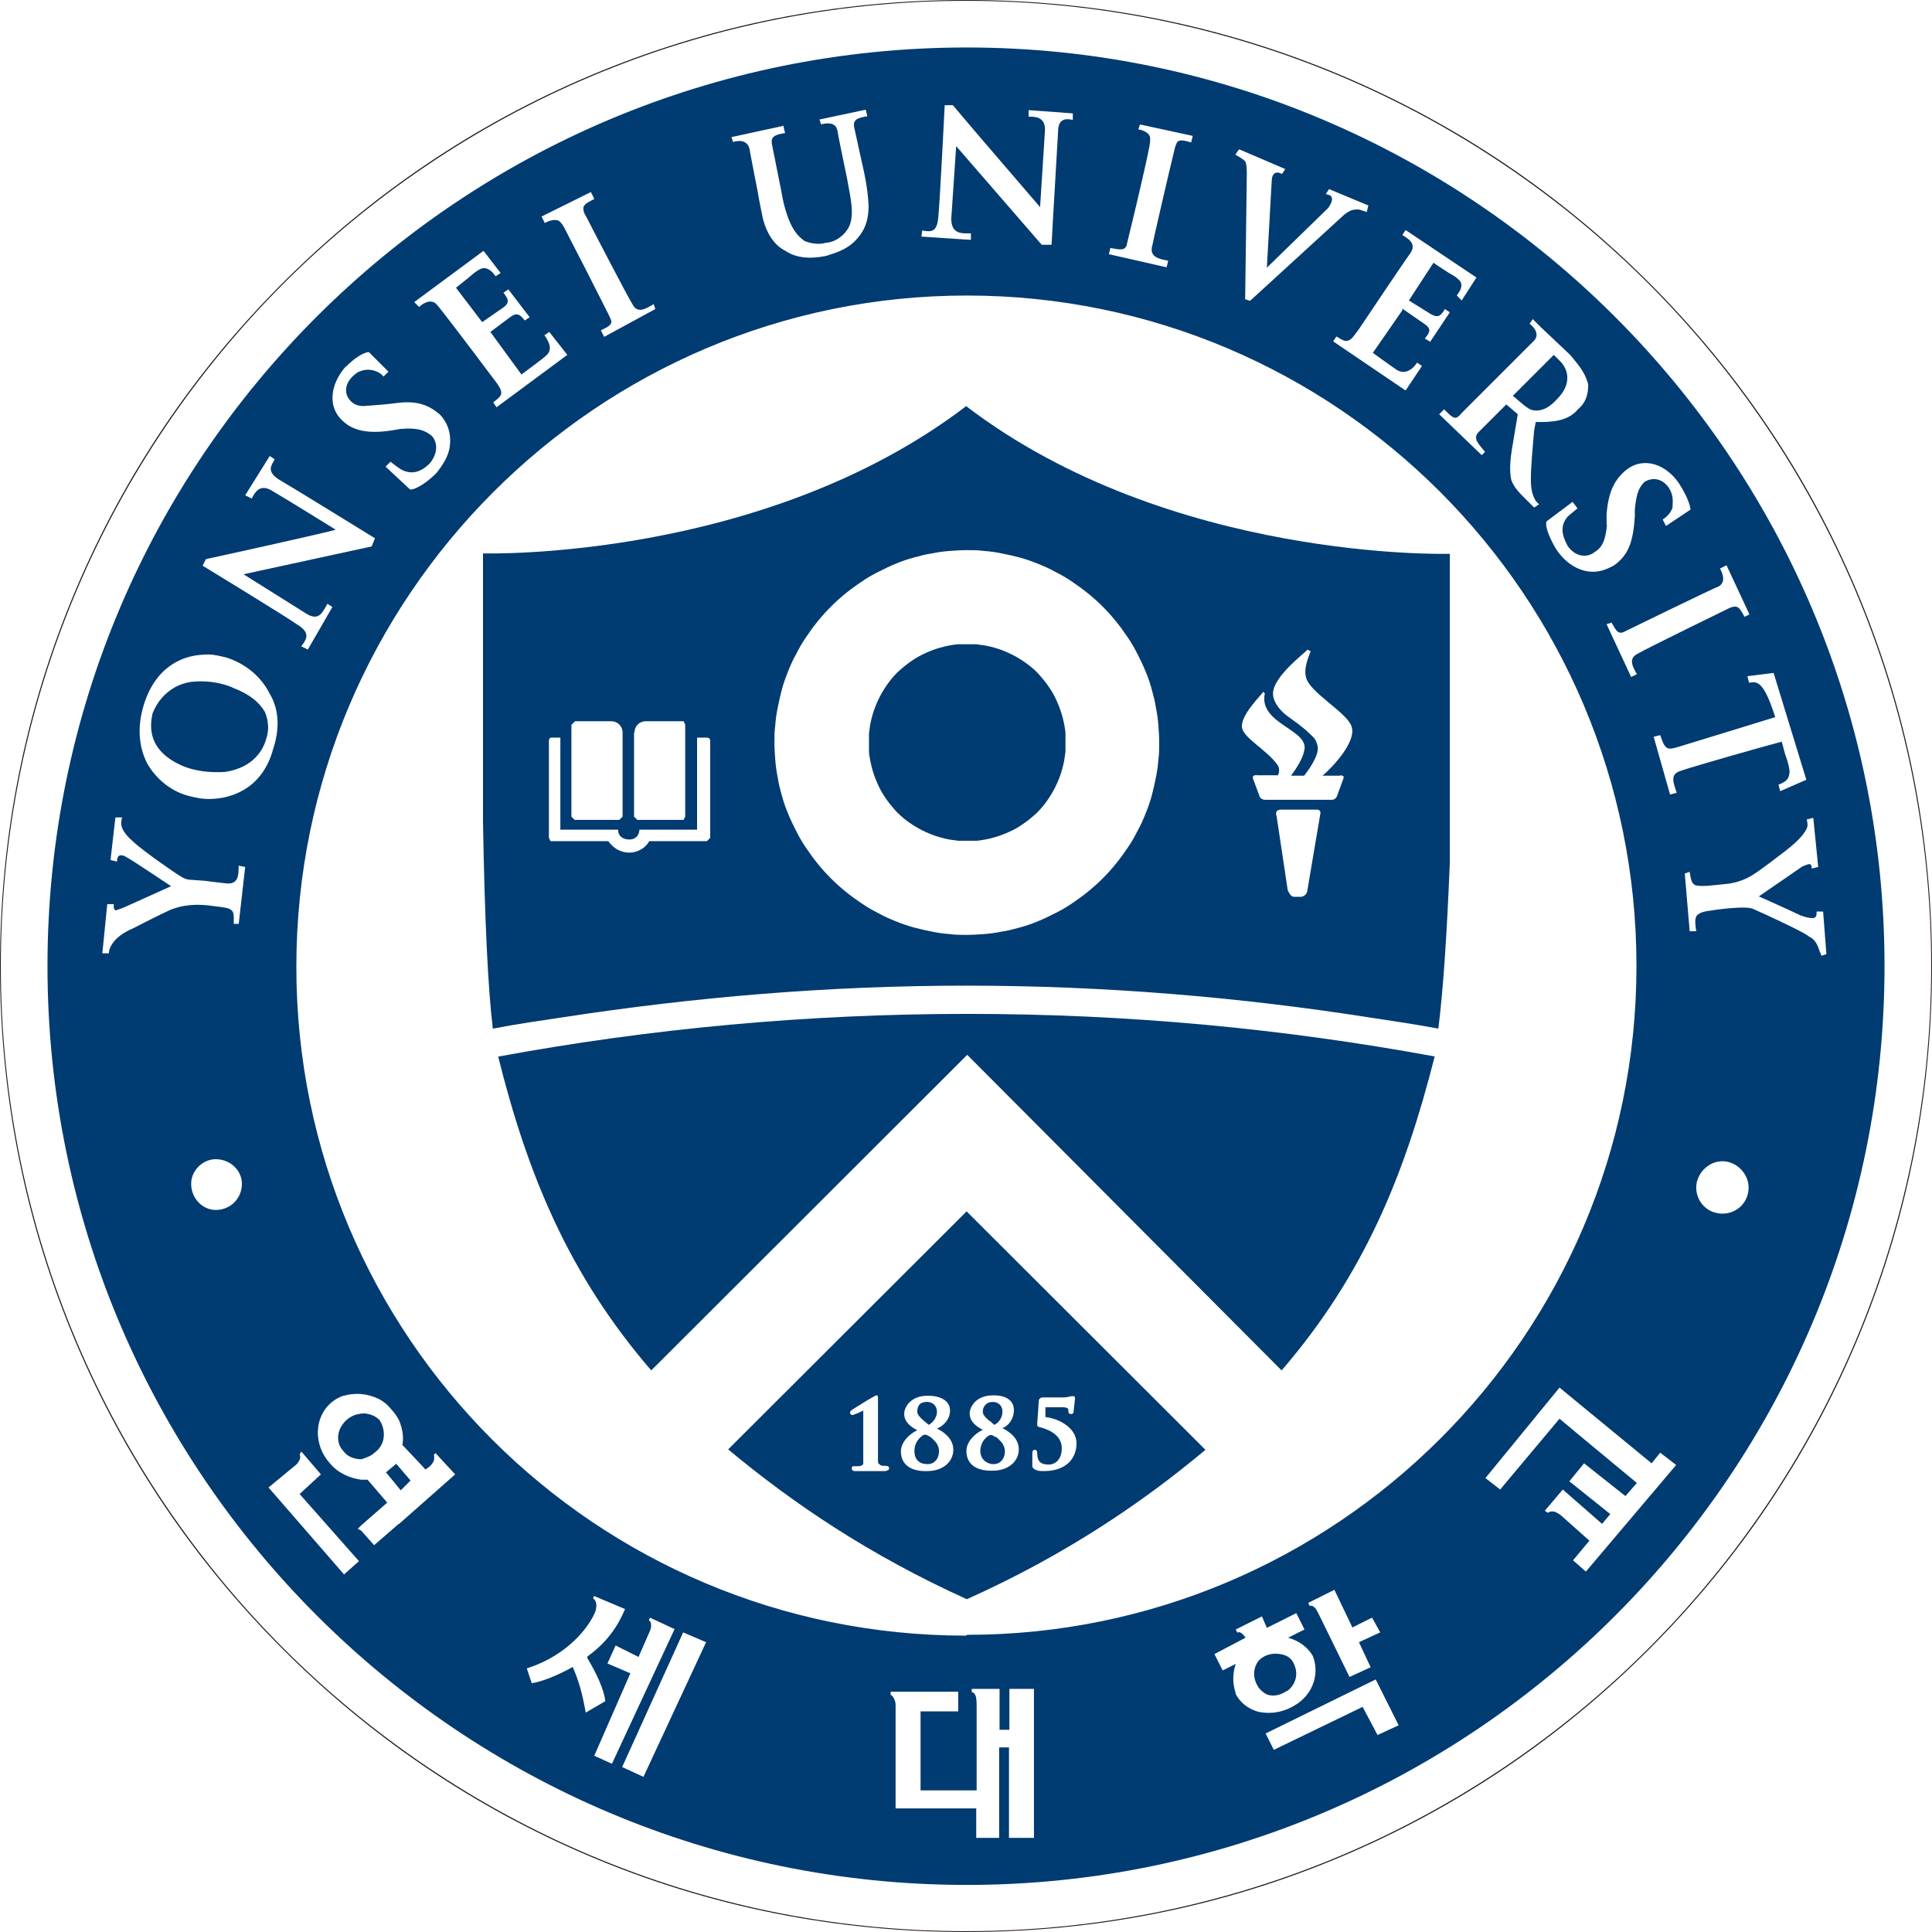 <?xml version="1.0" encoding="UTF-8"?>
<svg id="_레이어_2" data-name="레이어 2" xmlns="http://www.w3.org/2000/svg" viewBox="0 0 47.2 47.2">
  <defs>
    <style>
      .cls-1 {
        fill: #231815;
      }

      .cls-2 {
        fill: #003b71;
      }
    </style>
  </defs>
  <g id="_레이어_1-2" data-name="레이어 1">
    <g>
      <path class="cls-1" d="m23.6.02C36.62.02,47.18,10.58,47.18,23.6s-10.56,23.58-23.58,23.58S.02,36.62.02,23.6,10.58.02,23.6.02m0-.02c-3.19,0-6.28.62-9.19,1.85-2.81,1.19-5.33,2.89-7.5,5.06-2.17,2.17-3.87,4.69-5.06,7.5-1.23,2.91-1.85,6-1.85,9.19s.62,6.28,1.85,9.19c1.19,2.81,2.89,5.33,5.06,7.5,2.17,2.17,4.69,3.87,7.5,5.06,2.91,1.23,6,1.85,9.19,1.85s6.28-.62,9.19-1.85c2.81-1.19,5.33-2.89,7.5-5.06,2.17-2.17,3.87-4.69,5.06-7.5,1.23-2.91,1.85-6,1.85-9.19s-.62-6.28-1.85-9.19c-1.19-2.81-2.89-5.33-5.06-7.5-2.17-2.17-4.69-3.87-7.5-5.06-2.91-1.23-6-1.85-9.19-1.85h0Z"/>
      <g>
        <path class="cls-2" d="m5.67,16.79c-.33-.13-.67-.17-1.01-.13-.13.02-.25.06-.37.12-.28.16-.44.36-.56.64-.08.34-.12.93.75,1.3.3.12.64.16,1.01.14.49-.07.89-.34,1.02-.83.04-.12.08-.36-.04-.64-.15-.25-.39-.44-.79-.59Z"/>
        <path class="cls-2" d="m31.45,41.31c.19-.14.28-.39.17-.64-.05-.14-.16-.22-.29-.25-.23-.05-.41,0-.55.12-.15.15-.18.39-.09.58.05.13.16.23.27.28.15.05.31.02.48-.09Z"/>
        <path class="cls-2" d="m8.92,34.53c-.26,0-.46.11-.59.33-.11.2-.09.44.06.59.08.12.24.2.44.2.12-.04.24-.08.32-.16.28-.2.28-.56.12-.8-.1-.1-.22-.14-.35-.16Z"/>
        <path class="cls-2" d="m9.43,35.97c.24.29.36.44.36.44l.24-.24-.35-.41-.25.21Z"/>
        <path class="cls-2" d="m23.62,1.16C11.24,1.16,1.16,11.19,1.16,23.6s10.09,22.45,22.46,22.45,22.42-10.08,22.42-22.45S35.96,1.16,23.62,1.16Zm18.4,12.73l.16-.08.56,1.2-.12.06c-.12-.22-.16-.3-.36-.22,0,0-2.05,1-2.25,1.12-.24.12-.12.32-.02.5l-.14.07-.6-1.29.12-.04c.12.2.16.32.36.2,0,0,2.13-1.04,2.25-1.08.24-.12.04-.44.04-.44Zm-2.77-1.08v-.24c.04-.56.2-.88.52-1.12.4-.28.92-.12,1.25.36.28.44.28.64.28.64l-.6.4-.08-.16s.16-.08.24-.28c0-.12.04-.28-.08-.48-.16-.24-.4-.28-.6-.16-.12.12-.2.24-.24.68v.16c-.04.64-.16.96-.52,1.21-.16.08-.44.24-.84.08-.2-.08-.4-.24-.56-.48-.12-.2-.28-.52-.24-.68l.64-.48.12.16s-.2.16-.24.2c-.24.28-.08.56,0,.72.2.28.48.28.64.16.2-.12.28-.28.32-.68Zm-1.81-5.02l.2.2.72.68c.16.2.36.4.44.72,0,.12,0,.4-.24.6-.2.24-.48.32-.92.32h-.12l-.04.2c-.04.48-.08.88-.08,1.21s.08.44.12.52l.08.08-.12.08-.28-.28c-.16-.16-.24-.28-.28-.4-.04-.2-.04-.44.04-.88l.12-.72-.28-.24-.68.68c-.16.16.04.32.16.48l-.08.08-1.04-1,.12-.12c.15.15.23.23.31.2.04-.02.08-.06.12-.11.22-.22,1.67-1.67,1.78-1.78.16-.2-.12-.4-.12-.4l.08-.12Zm-3.1-2.17l1.73,1.16-.36.56-.12-.12c.08-.11.14-.21.1-.32-.03-.06-.12-.14-.29-.23-.16-.1-.38-.25-.38-.25l-.6.92.4.25c.09.06.16.1.21.12.06.02.11.02.15-.01.04-.03.08-.08.12-.15l.12.08-.48.72-.13-.08c.13-.16.17-.24-.03-.37l-.52-.36v.04l-.72,1.04s.44.32.56.4c.16.12.36.08.52-.16l.12.08-.4.6-1.77-1.2.08-.12c.17.1.25.17.39.03.05-.06.1-.13.16-.21.25-.37,1.09-1.63,1.26-1.86.16-.24-.08-.36-.2-.44l.08-.12Zm-4.06-1.97l1.12.48-.08.12-.07-.03c-.11-.02-.17.04-.18.18l-.12,2.14,1.5-1.46c.11-.16.12-.26.04-.31l-.1-.03.08-.12.96.4-.04.16-.12-.04c-.09-.04-.19-.02-.26,0-.07.03-.15.08-.23.16l-2.24,2.05-.12-.04.04-3.05c0-.12,0-.24-.04-.32-.08-.08-.24-.16-.24-.16l.08-.12Zm-3.14,2.41c.22.04.34.07.39-.08,0-.04.02-.08.03-.14.09-.36.4-1.66.5-2.16.04-.18.05-.3.03-.35-.06-.14-.28-.17-.28-.17l.04-.12,1.29.28-.04.16c-.16-.05-.27-.07-.33-.02-.02.02-.06.1-.09.25-.11.45-.5,2.13-.54,2.34-.04.24.2.28.4.32l-.04.16-1.41-.32.04-.16Zm-4.61-.43c.19.03.35.07.39-.29.04-.36.16-2.77.16-2.77h.2c.24.29.95,1.12,2.13,2.49l.12-1.89c0-.32-.24-.32-.4-.32v-.16l1.08.08v.16c-.16-.04-.36-.04-.36.28-.11,1.85-.16,2.77-.16,2.77h-.24l-2.09-2.41-.12,1.77c0,.4.28.36.48.36v.16l-1.21-.08.02-.15Zm-3.39-2.54l.04.16c-.24.04-.36.08-.32.28l.23,1.15c.03.19.07.35.11.48.15.49.32.63.46.73.2.08.4.08.52.04.12,0,.36-.08.52-.32.12-.17.13-.41.09-.7-.02-.15-.06-.34-.1-.57-.08-.38-.23-1.11-.23-1.14-.04-.28-.4-.16-.4-.16l-.04-.12,1.13-.24.04.16c-.24.04-.36.08-.32.28l.24,1.09c.07.32.1.6.11.82,0,.26-.05.52-.23.74-.24.32-.56.4-.8.48-.2.04-.64.12-1-.12-.26-.13-.45-.4-.55-.78-.03-.15-.08-.37-.13-.67-.08-.42-.2-1.02-.2-1.05-.08-.28-.4-.16-.4-.16l-.04-.12,1.29-.28Zm-4.7,1.61l.08.16c-.21.11-.3.15-.26.3.01.05.04.1.07.15.2.39,1.01,1.95,1.12,2.12.12.24.32.12.52,0l.04.12-1.25.68-.08-.16c.19-.09.28-.14.25-.25-.03-.07-.07-.16-.14-.29-.21-.42-.75-1.48-.96-1.88-.06-.13-.12-.21-.17-.25-.14-.08-.35.05-.35.05l-.08-.16,1.21-.6Zm-2.61,1.45l.4.52-.12.08c-.08-.11-.17-.2-.29-.2-.08,0-.2.08-.38.24-.14.11-.3.24-.3.24l.64.84.52-.36c.16-.12.12-.2,0-.36l.12-.08.52.68-.12.08c-.12-.16-.2-.2-.36-.08l-.48.36.76,1.04s.17-.13.32-.24c.15-.11.25-.19.3-.24.11-.11.1-.26-.06-.48l.12-.08.44.56-1.73,1.28-.08-.12c.2-.16.28-.2.08-.48,0,0-.99-1.32-1.33-1.75-.05-.06-.1-.13-.16-.19-.15-.11-.33.02-.4.09l-.12-.12,1.69-1.25Zm-3.38,2.81c.36-.36.56-.36.56-.36l.48.48-.12.12s-.04-.05-.1-.09c-.18-.1-.35-.1-.52-.02-.05.03-.1.07-.14.11-.2.2-.2.44-.04.6.07.07.16.12.31.12.29-.02.55-.04.78-.07.51-.07.79.03,1.08.27.12.12.32.4.24.84-.04.2-.16.4-.32.6-.2.2-.48.4-.64.4l-.6-.56.12-.12s.2.16.28.2c.32.16.56-.04.68-.16.2-.24.2-.52.04-.68-.16-.12-.32-.2-.76-.16l-.24.04c-.56.08-.92,0-1.17-.24-.36-.32-.32-.88.08-1.33Zm-3.42,4.7c.56-.12,3.09-.68,3.17-.72,0,0-1.29-.8-1.57-.96-.28-.16-.4.04-.48.2l-.16-.08.6-.96.12.08c-.08.16-.2.28.08.48.28.16,2.37,1.45,2.37,1.45l-.08.2-3.13.68,1.53.96c.32.2.4-.04.52-.24l.12.08-.6,1.04-.16-.08c.12-.16.24-.32-.08-.52-.28-.2-2.33-1.45-2.33-1.45l.08-.16Zm.24,15.9c-.32,0-.6-.28-.6-.64,0-.32.28-.6.6-.6.36,0,.64.28.64.6,0,.36-.28.64-.64.64Zm.56-6.99h-.12c0-.24.04-.36-.24-.4-.11-.02-.25-.03-.38-.05-.35-.04-.65,0-.91.1-.22.1-.66.32-.93.46-.3.13-.49.29-.57.5-.02.06-.02.11-.02.11h-.16l.12-1.2h.16v.09s.02.07.05.06c.07-.02.15-.05.22-.08.31-.14,1.13-.51,1.13-.51,0,0-.96-.64-1.04-.68-.06-.03-.09-.06-.14-.07-.09-.02-.13.02-.14.11v.04l-.16-.04.12-1.04h.16v.02s-.02.07-.02.11c0,.15.1.29.28.45.24.23,1.05.79,1.19.87.06.04.12.06.18.07.14.01.28.02.41.03.13.02.32.04.49.06.32.04.32-.2.32-.43l.16.03-.16,1.41Zm-.72-3.05c-.2,0-.36-.04-.52-.08-.44-.12-.8-.44-1-.8-.2-.4-.24-.88-.08-1.41.16-.52.44-.88.84-1.08.24-.12.48-.16.76-.16.12,0,.28.04.44.08.48.16.84.48,1.04.88.24.4.24.88.08,1.36-.24.88-.92,1.21-1.57,1.21Zm3.3,18.95l-1.85-2.13.68-.56c.08-.08.12-.2.08-.24l.04-.08.48.56-.52.48,1.45,1.64-.36.32Zm1.33-1.24l-.6.52-.32-.36-.08-.04.08-.08.64-.56-.48-.56h-.16c-.28-.04-.56-.16-.76-.4-.4-.44-.4-1.12.04-1.49.09-.07.18-.13.29-.16.29-.08.58-.06.87.08.11.06.21.14.29.24.08.08.16.2.2.28.08.2.12.4.08.6.35.37.54.57.56.6.11-.06.18-.14.21-.22.01-.05.01-.1,0-.14l.04-.04.48.52-1.37,1.21Zm4.26,3.49c-.56.32-.96.4-1.01.4l-.12-.36c1.06-.34,1.51-1.06,1.62-1.27.03-.06.06-.12.07-.18.04-.18-.05-.25-.07-.26l.02-.06.76.32c-.2.48-.48.84-.92,1.16v.04c.24.4.4.76.44,1.05l-.48.28c-.12-.68-.24-.92-.32-1.12Zm.52,2.17l.88-2.01-.56-.24.2-.44.56.28.28-.64c.04-.08.04-.24-.03-.25l.03-.07.6.28-1.53,3.29-.44-.2Zm1.2.52l-.52-.24,1.49-3.29.56.24-1.53,3.29Zm9.53,1.49h-.6v-2.21h-.24v2.21h-.56v-.72h-1.97v-2.53c0-.12-.08-.24-.12-.24v-.08h1.65v.48h-.92v1.93h1.37v-1.96c0-.18,0-.3-.03-.36-.02-.05-.05-.08-.09-.08v-.08h.68v1h.24v-1h.6v3.65Zm4.94-3.53c-.08-.24-.08-.48,0-.72-.16.08-.32.16-.32.16l-.2-.4.76-.4c-.08-.12-.16-.16-.2-.12l-.04-.08.64-.32.12.28.16-.08.56-.28.2.4s-.16.08-.4.2c.28.08.48.24.6.44.17.42.02.9-.37,1.17-.3.2-.61.27-.96.2-.25-.07-.45-.23-.56-.45Zm3.3-.64l-.52.24-.72-1.47c-.04-.08-.07-.14-.1-.19-.05-.07-.12-.1-.15-.07l-.04-.08.64-.32.44.92.48-.24.2.36-.52.24.28.6Zm.16,1.65l-.36-.68-2.17,1.05-.2-.4,2.69-1.32.56,1.12-.52.24Zm-10.05-2.42c-9.04,0-16.36-7.31-16.36-16.34S14.58,7.22,23.62,7.22s16.36,7.35,16.36,16.38-7.35,16.34-16.36,16.34Zm15.15-1.56l-.32-.28.4-.48-.64-.57c-.05-.05-.12-.1-.19-.13-.08-.03-.15-.01-.18.02l-.08-.05.44-.52.96.84.2-.24-1-.8.36-.44,1.01.8.28-.32c-1.26-1.04-1.89-1.57-1.89-1.57l-1.45,1.73-.36-.28,1.81-2.21s.78.64,2.25,1.85l.21-.26.39.3-2.21,2.61Zm2.21-19.03l-.16.04-.4-1.41.16-.04c.07.2.11.32.23.33.05,0,.1-.01.17-.03.39-.12,2.06-.63,2.41-.74-.28-.88-.44-.88-.64-.84l-.04-.16.64-.08.8,2.61-.64.28-.04-.16c.06-.02.11-.05.16-.08.07-.05.1-.12.11-.22,0-.11-.04-.26-.11-.45-.02-.08-.05-.18-.08-.3-.32.08-2.29.64-2.49.72-.24.08-.16.28-.08.52Zm1.12,10.28c-.36,0-.64-.28-.64-.64,0-.32.28-.64.64-.64s.64.32.64.64c0,.36-.28.64-.64.64Zm2.38-6.39c-.05-.18-.12-.3-.23-.36-.02-.01-.04-.02-.06-.04-.15-.11-1.01-.51-1.33-.65-.07-.04-.27-.05-.6-.02-.11.01-.29.03-.47.06-.17.02-.28.06-.33.14-.04.09-.02.22,0,.36h-.16l-.12-1.41.12-.04c.03.18.04.29.15.33.09.02.22.02.4,0,.1-.01.21-.02.3-.03.27-.02.53-.11.76-.27.19-.13.51-.37.74-.55.31-.24.49-.44.53-.6,0-.09-.02-.16-.02-.16l.16-.04.12,1.2-.16.04v-.06s-.02-.04-.04-.05c-.04,0-.1.02-.19.06l-1.06.73s.72.32,1.01.46c.13.05.23.07.3.07.06,0,.09-.03.1-.09v-.07h.16l.08,1.04-.12.04-.03-.08Z"/>
        <path class="cls-2" d="m37.15,9.83c.09.08.16.13.23.17.12.05.26.04.41-.04.08-.05.16-.11.25-.21.4-.4.24-.76.08-.92l-.16-.16-.32.32-.68.68.19.16Z"/>
        <path class="cls-2" d="m23.62,9.91c-4.98,3.81-11.82,3.61-11.82,3.61v6.55c.04,2.38.12,4.06.24,5.06.68-.13,1.21-.2,1.73-.28,3.2-.49,6.47-.77,9.84-.77s6.7.28,9.93.79c.53.08,1.07.16,1.6.26.12-.96.21-2.32.28-4.06v-7.54s-6.83.2-11.82-3.61Zm-8.12,7.99c0-.16.12-.28.28-.28h.92l.04.08v2.25l-.04.08h-1.13l-.08-.08v-2.05Zm-1.53-.2l.08-.08h.88c.16,0,.28.12.28.28v2.05l-.08.08h-1.09l-.08-.08v-2.25Zm3.38,2.77l-.08.08h-1.41c-.08.16-.28.28-.48.28-.24,0-.4-.12-.52-.28h-1.41l-.04-.08v-2.36c0-.06.02-.09.07-.09h.21v2.25h1.41c0,.16.12.24.28.24.12,0,.24-.08.24-.24h1.41v-2.25h.22c.07,0,.1.02.1.08v2.37Zm10.95-1.91c-.01.14-.03.29-.06.43-.03.15-.06.29-.1.44-.04.15-.09.29-.15.44-.06.15-.12.29-.2.43-.07.14-.15.28-.24.41-.18.27-.38.52-.61.75-.23.23-.48.43-.75.61-.13.09-.27.17-.41.24-.14.07-.28.14-.43.2-.14.06-.29.11-.44.15-.15.04-.29.08-.44.1-.14.03-.29.05-.43.06-.14.01-.28.02-.42.02s-.28,0-.42-.02c-.14-.01-.29-.03-.43-.06-.15-.03-.29-.06-.44-.1-.15-.04-.29-.09-.44-.15-.15-.06-.29-.12-.43-.2-.14-.07-.28-.15-.41-.24-.27-.18-.52-.38-.75-.61-.23-.23-.43-.48-.61-.75-.09-.13-.17-.27-.24-.41-.07-.14-.14-.28-.2-.43-.06-.14-.11-.29-.15-.44-.04-.14-.08-.29-.1-.44-.03-.14-.05-.29-.06-.43-.01-.14-.02-.28-.02-.42s0-.28.02-.42c.01-.14.03-.29.06-.43.03-.15.06-.29.1-.44.04-.15.09-.29.15-.44.06-.15.12-.29.2-.43.07-.14.15-.28.24-.41.18-.27.38-.52.61-.75.23-.23.48-.43.75-.61.13-.09.27-.17.41-.24.14-.07.28-.14.43-.2.14-.06.29-.11.44-.15.15-.04.29-.08.44-.1.14-.03.29-.05.43-.06.14-.01.28-.02.42-.02s.28,0,.42.02c.14.01.29.03.43.06.15.03.29.06.44.1.15.04.29.09.44.15.15.06.29.12.43.2.14.07.28.15.41.24.27.18.52.38.75.61.23.23.43.48.61.75.09.13.17.27.24.41.07.14.14.28.2.43.06.14.11.29.15.44.04.15.08.29.1.44.03.14.05.29.06.43.01.14.02.28.02.42s0,.28-.02.42Zm3.64,3.19c0,.08-.08.16-.16.16h-.16c-.08,0-.12-.08-.16-.16l-.27-1.8c-.04-.12,0-.18.15-.17h.84s.08,0,.08.08l-.32,1.89Zm.8-2.81s.12,0,.08.08l-.16.44s-.04.08-.12.08h-1.61c-.09,0-.15-.03-.17-.12l-.15-.4s0-.03,0-.04c0-.03.04-.05.13-.04h.48c.04-.08.04-.16,0-.24-.28-.4-.88-.68-.88-.96,0-.32.52-.8.52-.84l.04.04c-.16.76,1.12.88.96,1.41-.04.2-.2.44-.32.6h.32c.16-.2.4-.56.32-.76-.04-.16-.12-.2-.2-.28-.16-.16-.4-.32-.56-.44-.2-.16-.32-.36-.32-.52,0-.44.84-1.04.84-1.08l.08.04c-.08.2-.16.44-.12.6.04.4,1.08.92,1.13,1.28.08.36-.48.96-.72,1.16h.44Z"/>
        <path class="cls-2" d="m12.17,25.81c.72,2.89,1.73,5.34,3.74,7.67l7.72-7.71,7.68,7.71c2.01-2.33,3.01-4.78,3.74-7.67-3.7-.68-7.48-1.04-11.41-1.04s-7.76.36-11.45,1.04Z"/>
        <path class="cls-2" d="m22.61,35.05s-.05,0-.07.02c-.08.06-.2.17-.2.38s.12.32.32.32c.16,0,.28-.12.28-.32,0-.1-.04-.18-.11-.25-.07-.08-.14-.13-.22-.15Z"/>
        <path class="cls-2" d="m22.69,34.81c.08-.04.2-.16.2-.32s-.12-.24-.24-.24c-.2,0-.24.12-.24.24,0,.08.08.16.28.32Z"/>
        <path class="cls-2" d="m24.19,34.72s.08.07.1.09h0c.08-.03.2-.15.2-.32s-.12-.24-.24-.24c-.16,0-.24.12-.24.24,0,.07.06.14.17.23Z"/>
        <path class="cls-2" d="m23.62,29.59l-5.83,5.82c1.61,1.34,3.47,2.59,5.83,3.66,2.41-1.08,4.3-2.37,5.83-3.65h0s-5.83-5.82-5.83-5.82h0Zm-1.97,6.35h-.76c-.06,0-.08-.03-.08-.06,0-.04.01-.06.05-.06h.13s.07-.01.1-.05c0-.01,0-.03,0-.07v-1.24s-.03.02-.06.03c-.04.02-.08.04-.14.06-.02,0-.03.01-.05.02-.03,0-.05,0-.07-.04-.01-.03,0-.06.05-.09.08-.05.44-.28.51-.31l.03-.02s.06-.03.07-.02c.01,0,.02.03.02.07v1.53s0,.05.01.06c.04.04.07.06.1.06h.06c.07,0,.1.02.1.05,0,.03,0,.07-.08.07Zm1,0h-.04c-.36,0-.6-.16-.6-.48,0-.2.16-.4.4-.52-.16-.08-.32-.2-.32-.4,0-.16.16-.44.56-.44h.04c.28,0,.52.12.52.36s-.2.4-.32.44c.16.08.4.24.4.52s-.24.52-.64.52Zm2.57-.42c0-.06.01-.1.06-.1.03,0,.06.01.06.08,0,.2.08.28.28.28.16,0,.32-.12.32-.4,0-.36-.4-.48-.56-.52-.04,0-.04-.04-.04-.08l.04-.58s.03-.06.09-.06h.51s.06,0,.1-.01l.09-.02s.05,0,.06,0c.03,0,.04.04.03.09l-.03.27c0,.06-.03.09-.09.07-.02,0-.04-.02-.04-.08,0-.04,0-.07-.12-.08-.02,0-.04,0-.06,0h-.38v.24c.36.04.76.28.76.64s-.24.68-.8.68c-.06,0-.12,0-.17-.02-.06-.02-.1-.05-.11-.09,0-.02,0-.03,0-.05v-.26Zm-.97-1.43h.04c.28,0,.48.12.48.36s-.16.4-.28.44c.16.08.4.24.4.52s-.24.52-.64.52h-.04c-.36,0-.6-.16-.6-.48,0-.2.16-.4.4-.52-.16-.08-.32-.2-.32-.4,0-.16.16-.44.56-.44Z"/>
        <path class="cls-2" d="m24.32,35.11s-.06-.04-.09-.05c-.03,0-.05,0-.07.01-.08.05-.21.17-.21.38,0,.2.16.32.32.32s.28-.12.28-.32c0-.07-.03-.14-.07-.2-.04-.05-.09-.1-.15-.15Z"/>
        <path class="cls-2" d="m26,17.7c-.03-.15-.07-.3-.13-.45-.06-.15-.13-.3-.22-.43-.09-.14-.2-.27-.31-.39-.12-.12-.25-.22-.39-.31-.14-.09-.28-.16-.43-.22-.15-.06-.3-.1-.45-.13-.07-.01-.15-.02-.22-.03-.07,0-.14,0-.22,0s-.14,0-.22,0c-.07,0-.15.02-.22.03-.15.03-.3.07-.45.13-.15.06-.3.13-.43.22-.14.09-.27.2-.39.31-.12.12-.22.25-.31.39-.09.14-.16.28-.22.43-.06.15-.1.3-.13.45-.01.07-.02.15-.03.22,0,.07,0,.14,0,.22s0,.14,0,.22c0,.07.02.15.03.22.03.15.07.3.13.45.06.15.13.3.22.43.09.14.2.27.31.39.12.12.25.22.39.31.14.09.28.16.43.22.15.06.3.1.45.13.07.01.15.02.22.03.07,0,.14,0,.22,0s.14,0,.22,0c.07,0,.15-.02.22-.03.15-.03.3-.07.45-.13.15-.06.3-.13.43-.22.14-.09.27-.2.39-.31.12-.12.22-.25.31-.39.09-.14.16-.28.22-.43.06-.15.1-.3.13-.45.01-.07.02-.15.03-.22,0-.07,0-.14,0-.22s0-.14,0-.22c0-.07-.02-.15-.03-.22Z"/>
      </g>
    </g>
  </g>
</svg>